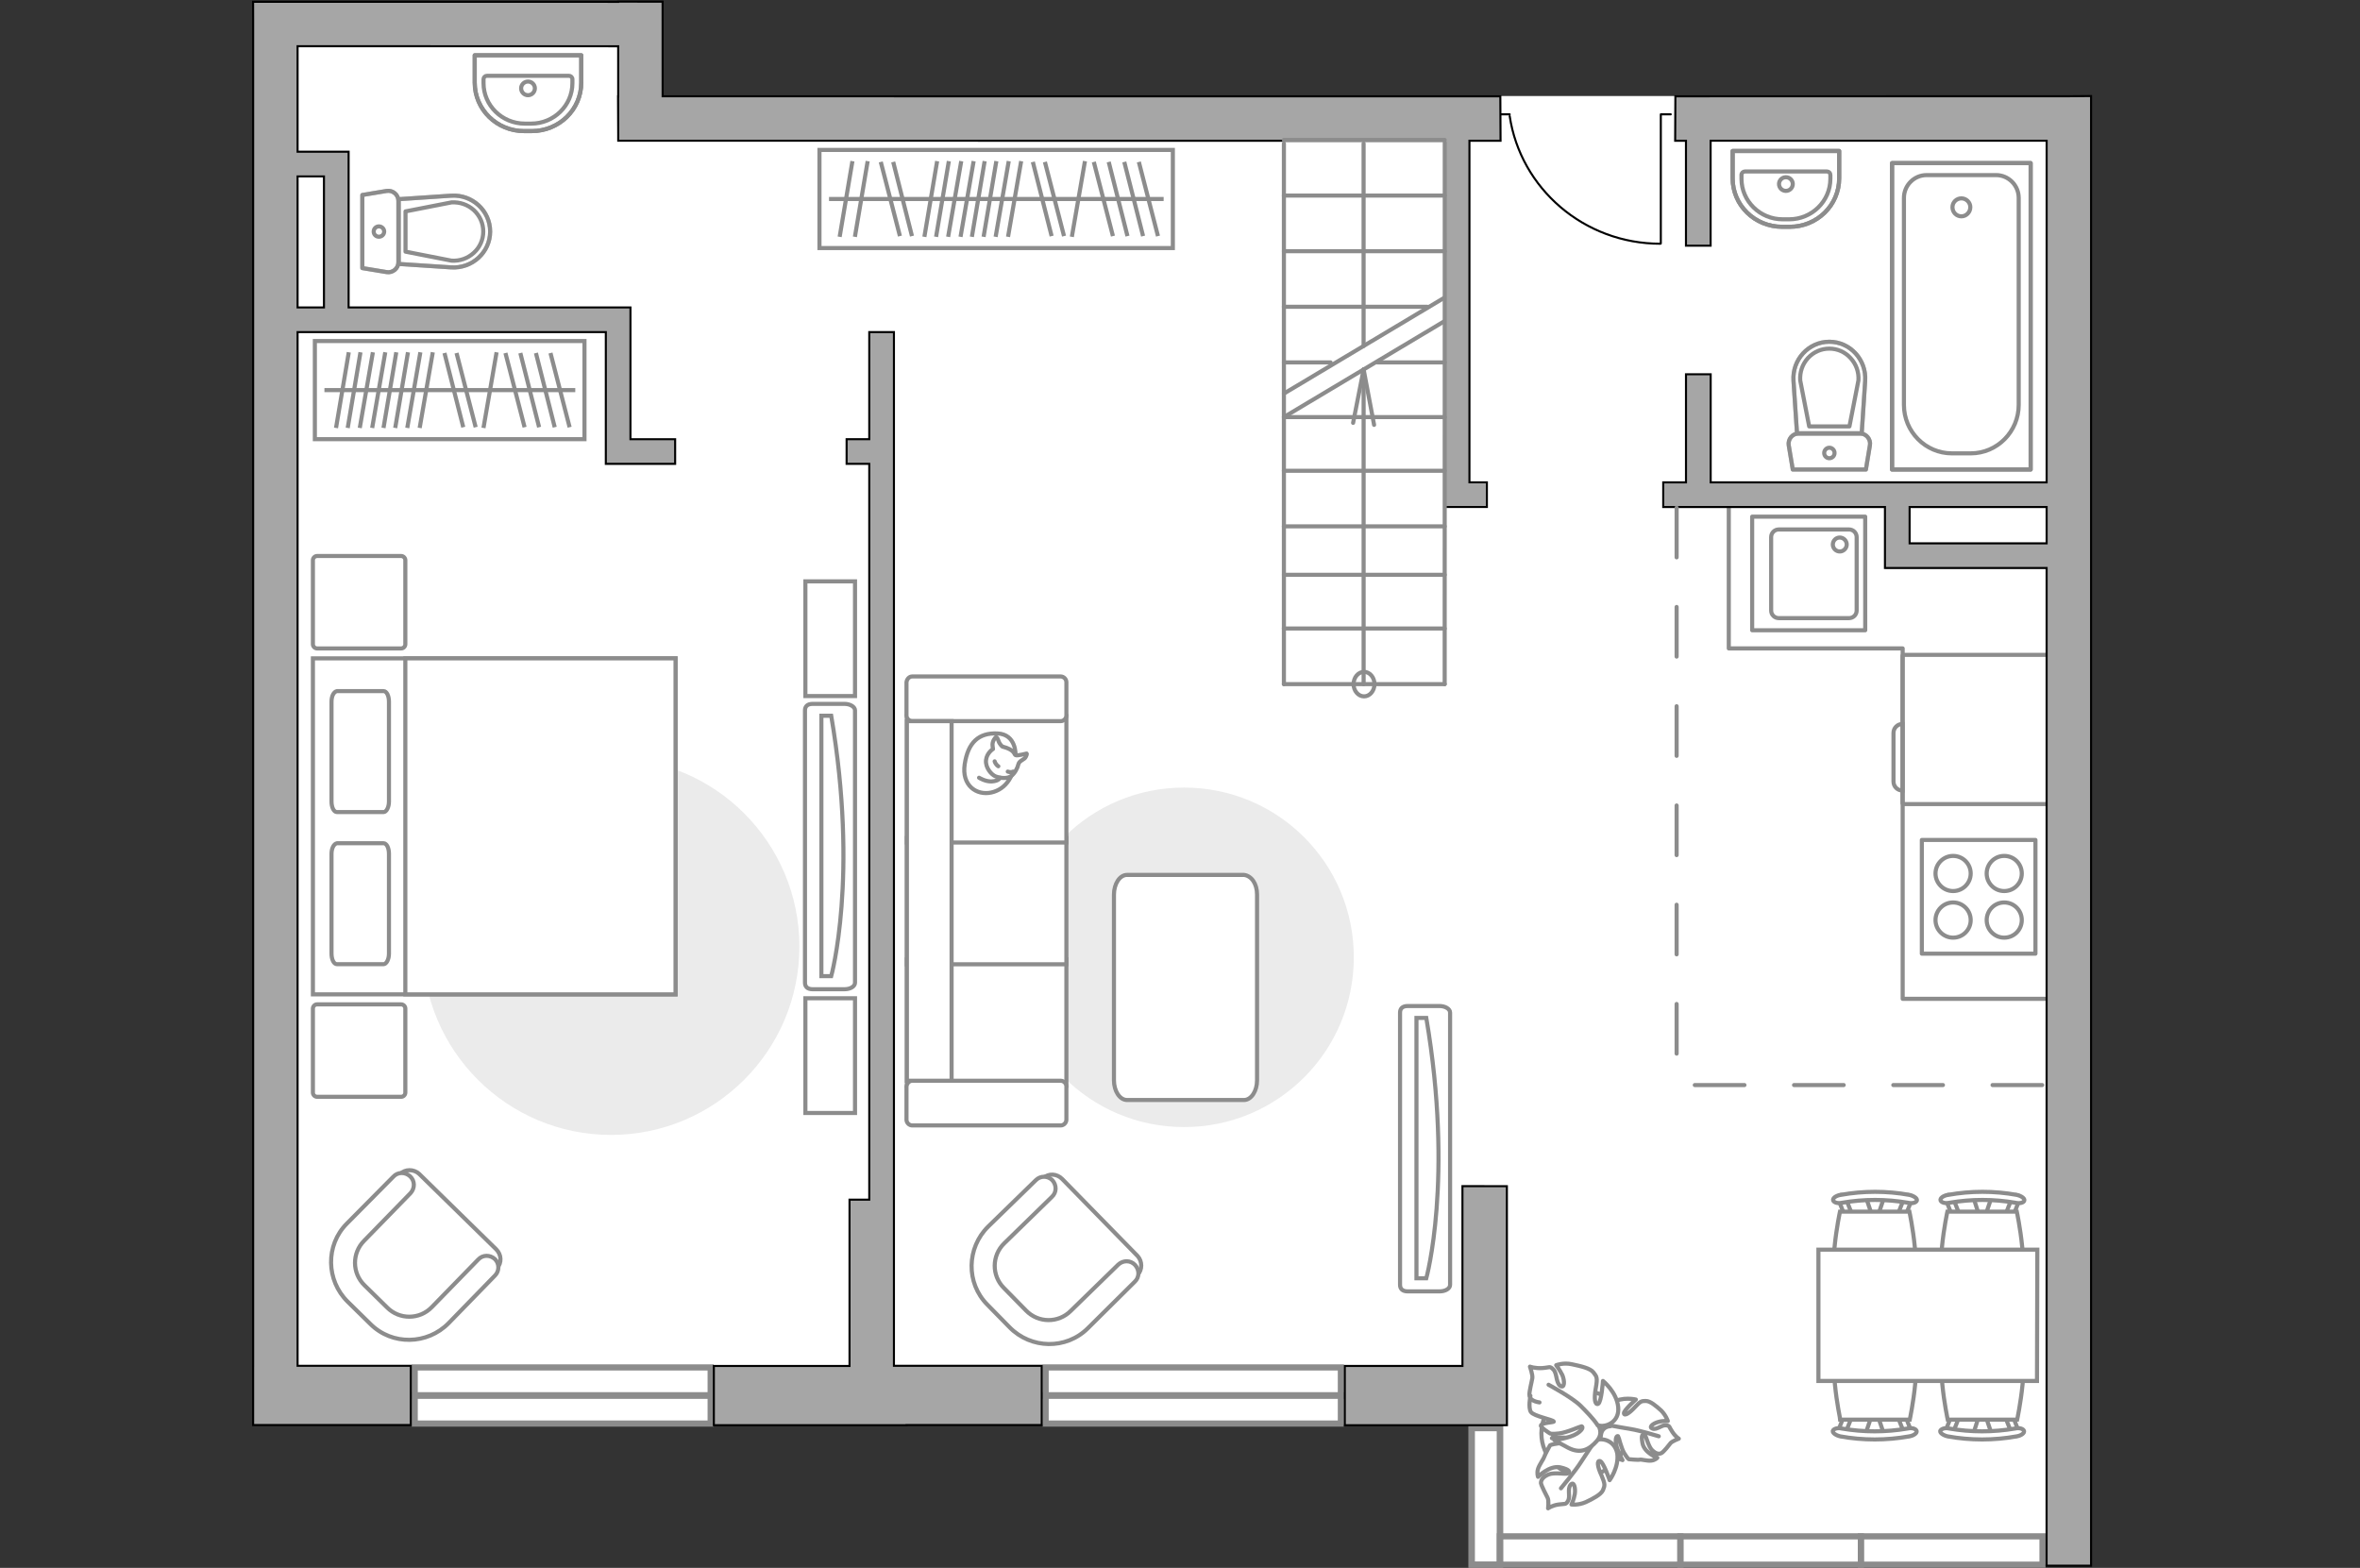 <?xml version="1.0" encoding="utf-8"?>
<!-- Generator: Adobe Illustrator 16.0.0, SVG Export Plug-In . SVG Version: 6.00 Build 0)  -->
<!DOCTYPE svg PUBLIC "-//W3C//DTD SVG 1.1//EN" "http://www.w3.org/Graphics/SVG/1.1/DTD/svg11.dtd">
<svg version="1.1" xmlns="http://www.w3.org/2000/svg" xmlns:xlink="http://www.w3.org/1999/xlink" x="0px" y="0px" width="575px"
	 height="382px" viewBox="0 0 575 382" enable-background="new 0 0 575 382" xml:space="preserve">
<rect x="0" y="0" width="575" height="382" fill="#333333" stroke="none"/>
<g id="bg">
	<polygon fill="#FFFFFF" points="509.479,23.394 161.433,23.394 161.433,0.398 61.667,0.398 61.667,23.394 61.667,347.193 
		161.433,347.193 358.53,347.193 358.53,381.215 509.475,381.215 509.475,347.193 509.479,347.193 	"/>
</g>
<g id="furniture">
	<g>
		<g id="Group_2_2_">
			<g id="Group_3_2_">
				<path id="Vector_10_2_" fill="#FFFFFF" stroke="#8C8C8C" stroke-miterlimit="10" d="M454.549,349.296l1.584-4.751h1.251
					l1.585,4.751H454.549z"/>
			</g>
			<g id="Group_4_2_">
				<path id="Vector_11_2_" fill="#FFFFFF" stroke="#8C8C8C" stroke-miterlimit="10" d="M463.468,344.713
					c0.415,0,0.831,0.249,0.831,0.498l1.5,3.834c0.169,0.417-0.165,0.751-0.664,0.835c-0.504,0.082-1.001-0.169-1.084-0.418
					l-1.502-3.834c-0.166-0.417,0.168-0.751,0.666-0.835C463.383,344.713,463.383,344.713,463.468,344.713z"/>
			</g>
			<g id="Group_5_2_">
				<path id="Vector_12_2_" fill="#FFFFFF" stroke="#8C8C8C" stroke-miterlimit="10" d="M450.133,344.713c0.083,0,0.166,0,0.251,0
					c0.499,0.08,0.832,0.414,0.665,0.832l-1.501,3.833c-0.166,0.418-0.664,0.584-1.166,0.418c-0.5-0.085-0.832-0.418-0.666-0.834
					l1.5-3.835C449.3,344.962,449.716,344.713,450.133,344.713z"/>
			</g>
			<path id="Vector_13_2_" fill="#FFFFFF" stroke="#8C8C8C" stroke-miterlimit="10" d="M448.382,326.129c3-3,13.921-3,16.921,0
				c3.496,3.499,0,19.75,0,19.75h-16.921C448.382,345.879,444.882,329.628,448.382,326.129z"/>
			<path id="Vector_14_2_" fill="#FFFFFF" stroke="#8C8C8C" stroke-miterlimit="10" d="M448.713,348.045
				c5.334,0.917,10.754,0.917,16.087,0c1.085-0.249,2,0.082,2.168,0.582c0.166,0.501-0.669,1.169-1.833,1.335
				c-5.5,1-11.254,1-16.753,0c-1.082-0.251-1.914-0.834-1.834-1.335C446.714,348.127,447.716,347.796,448.713,348.045z"/>
		</g>
		<g id="Group_6_2_">
			<g id="Group_7_2_">
				<path id="Vector_15_2_" fill="#FFFFFF" stroke="#8C8C8C" stroke-miterlimit="10" d="M480.801,349.296l1.5-4.751h1.334
					l1.582,4.751H480.801z"/>
			</g>
			<g id="Group_8_2_">
				<path id="Vector_16_2_" fill="#FFFFFF" stroke="#8C8C8C" stroke-miterlimit="10" d="M489.637,344.713
					c0.414,0,0.832,0.249,0.832,0.498l1.5,3.834c0.166,0.417-0.168,0.751-0.666,0.835c-0.5,0.082-1-0.169-1.084-0.418l-1.502-3.834
					c-0.162-0.417,0.168-0.751,0.668-0.835C489.551,344.713,489.637,344.713,489.637,344.713z"/>
			</g>
			<g id="Group_9_2_">
				<path id="Vector_17_2_" fill="#FFFFFF" stroke="#8C8C8C" stroke-miterlimit="10" d="M476.301,344.713c0.083,0,0.168,0,0.249,0
					c0.5,0.08,0.834,0.414,0.666,0.832l-1.498,3.833c-0.168,0.418-0.667,0.584-1.168,0.418c-0.5-0.085-0.831-0.418-0.665-0.834
					l1.5-3.835C475.55,344.962,475.884,344.713,476.301,344.713z"/>
			</g>
			<path id="Vector_18_2_" fill="#FFFFFF" stroke="#8C8C8C" stroke-miterlimit="10" d="M474.55,326.129c3-3,13.919-3,16.919,0
				c3.502,3.499,0,19.75,0,19.75H474.55C474.55,345.879,471.051,329.628,474.55,326.129z"/>
			<path id="Vector_19_2_" fill="#FFFFFF" stroke="#8C8C8C" stroke-miterlimit="10" d="M474.882,348.045
				c5.335,0.917,10.753,0.917,16.087,0c1.082-0.249,2,0.082,2.168,0.582c0.166,0.501-0.668,1.169-1.834,1.335
				c-5.502,1-11.254,1-16.753,0c-1.083-0.251-1.916-0.834-1.832-1.335C472.97,348.127,473.885,347.796,474.882,348.045z"/>
		</g>
		<g id="Group_14_2_">
			<g id="Group_15_2_">
				<path id="Vector_25_1_" fill="#FFFFFF" stroke="#8C8C8C" stroke-miterlimit="10" d="M485.217,291.709l-1.582,4.751h-1.334
					l-1.5-4.751H485.217z"/>
			</g>
			<g id="Group_16_2_">
				<path id="Vector_26_1_" fill="#FFFFFF" stroke="#8C8C8C" stroke-miterlimit="10" d="M476.301,296.291
					c-0.417,0-0.836-0.246-0.836-0.497l-1.498-3.834c-0.166-0.418,0.166-0.75,0.668-0.834c0.5-0.083,1,0.168,1.083,0.416
					l1.498,3.835c0.168,0.417-0.166,0.749-0.666,0.831C476.469,296.291,476.384,296.291,476.301,296.291z"/>
			</g>
			<g id="Group_17_2_">
				<path id="Vector_27_1_" fill="#FFFFFF" stroke="#8C8C8C" stroke-miterlimit="10" d="M489.717,296.291c-0.08,0-0.166,0-0.25,0
					c-0.498-0.083-0.83-0.414-0.666-0.832l1.502-3.833c0.166-0.416,0.666-0.583,1.166-0.416c0.5,0.084,0.832,0.416,0.666,0.833
					l-1.5,3.834C490.469,296.208,490.135,296.291,489.717,296.291z"/>
			</g>
			<path id="Vector_28_2_" fill="#FFFFFF" stroke="#8C8C8C" stroke-miterlimit="10" d="M491.383,314.961c-2.998,3-13.916,3-16.916,0
				c-3.502-3.5,0-19.753,0-19.753h16.916C491.383,295.208,494.885,311.461,491.383,314.961z"/>
			<path id="Vector_29_2_" fill="#FFFFFF" stroke="#8C8C8C" stroke-miterlimit="10" d="M491.051,293.042
				c-5.332-0.916-10.75-0.916-16.084,0c-1.082,0.249-1.997-0.083-2.168-0.585c-0.165-0.497,0.668-1.163,1.836-1.331
				c5.498-1,11.25-1,16.748,0c1.086,0.248,1.92,0.834,1.836,1.331C493.137,293.042,492.051,293.291,491.051,293.042z"/>
		</g>
		<g id="Group_18_2_">
			<g id="Group_19_2_">
				<path id="Vector_30_2_" fill="#FFFFFF" stroke="#8C8C8C" stroke-miterlimit="10" d="M459.049,291.709l-1.583,4.751h-1.251
					l-1.58-4.751H459.049z"/>
			</g>
			<g id="Group_20_2_">
				<path id="Vector_31_2_" fill="#FFFFFF" stroke="#8C8C8C" stroke-miterlimit="10" d="M450.133,296.291
					c-0.417,0-0.833-0.246-0.833-0.497l-1.5-3.834c-0.167-0.418,0.164-0.75,0.666-0.834c0.501-0.083,1.001,0.168,1.082,0.416
					l1.501,3.835c0.167,0.417-0.166,0.749-0.665,0.831C450.299,296.291,450.216,296.291,450.133,296.291z"/>
			</g>
			<g id="Group_21_2_">
				<path id="Vector_32_2_" fill="#FFFFFF" stroke="#8C8C8C" stroke-miterlimit="10" d="M463.468,296.291c-0.085,0-0.168,0-0.253,0
					c-0.498-0.083-0.832-0.414-0.666-0.832l1.502-3.833c0.168-0.416,0.666-0.583,1.166-0.416c0.5,0.084,0.834,0.416,0.668,0.833
					l-1.5,3.834C464.299,296.208,463.966,296.291,463.468,296.291z"/>
			</g>
			<path id="Vector_33_2_" fill="#FFFFFF" stroke="#8C8C8C" stroke-miterlimit="10" d="M465.217,314.961c-3,3-13.918,3-16.919,0
				c-3.498-3.5,0-19.753,0-19.753h16.919C465.217,295.208,468.717,311.461,465.217,314.961z"/>
			<path id="Vector_34_2_" fill="#FFFFFF" stroke="#8C8C8C" stroke-miterlimit="10" d="M464.883,293.042
				c-5.334-0.916-10.75-0.916-16.084,0c-1.083,0.249-2.001-0.083-2.166-0.585c-0.165-0.497,0.667-1.163,1.833-1.331
				c5.501-1,11.251-1,16.751,0c1.082,0.248,1.917,0.834,1.834,1.331C466.883,293.042,465.885,293.291,464.883,293.042z"/>
		</g>
		<path id="Vector_35_2_" fill="#FFFFFF" stroke="#8C8C8C" stroke-miterlimit="10" d="M496.301,336.461h-53.253v-32h43.087h10.25
			L496.301,336.461L496.301,336.461z"/>
	</g>
	<path id="Vector_8_1_" fill="#FFFFFF" stroke="#8C8C8C" stroke-miterlimit="10" d="M463.533,195.657v-35.859
		c0-0.123,0.119-0.244,0.245-0.244h35.494v36.349h-35.494C463.652,195.902,463.533,195.78,463.533,195.657z"/>
	<path id="Vector_9_1_" fill="#FFFFFF" stroke="#8C8C8C" stroke-miterlimit="10" d="M463.533,176.387v16.222
		c-1.219,0-2.195-0.975-2.195-2.195V178.58C461.338,177.361,462.314,176.387,463.533,176.387z"/>
	<path id="Vector_148_2_" fill="none" stroke="#8C8C8C" stroke-linecap="round" stroke-linejoin="round" stroke-miterlimit="10" d="
		M498.214,243.355h-34.64V157.98l-42.365,0v-34.586"/>
	<path id="Vector_90_1_" fill="#FFFFFF" stroke="#8C8C8C" stroke-miterlimit="10" d="M208.32,239.421
		c0,0.899-1.102,1.598-2.602,1.598h-7.691c-1.398,0-1.898-0.698-1.898-1.598V173.09c0-0.9,0.5-1.6,1.898-1.6h7.691
		c1.4,0,2.602,0.699,2.602,1.6V239.421z"/>
	<path id="Vector_91_1_" fill="#FFFFFF" stroke="#8C8C8C" stroke-miterlimit="10" d="M200.126,174.388v63.437h2.396
		c0,0,6.695-24.076,0-63.437H200.126z"/>
	<path id="Vector_93_3_" fill="#FFFFFF" stroke="#8C8C8C" stroke-miterlimit="10" d="M196.228,243.217v27.951h12.092v-27.951
		H196.228z"/>
	<g>
		<path id="Vector_51_1_" fill="#EBEBEB" d="M329.848,233.243c0,22.877-18.48,41.357-41.359,41.357
			c-22.873,0-41.357-18.48-41.357-41.357c0-22.879,18.484-41.359,41.357-41.359C311.367,191.884,329.848,210.364,329.848,233.243z"
			/>
		<path id="Vector_54_1_" fill="#FFFFFF" stroke="#8C8C8C" stroke-miterlimit="10" d="M220.961,264.511v-30.77h38.857v30.77H220.961
			z"/>
		<path id="Vector_55_1_" fill="#FFFFFF" stroke="#8C8C8C" stroke-miterlimit="10" d="M220.961,234.94v-30.769h38.857v30.769
			H220.961z"/>
		<path id="Vector_56_1_" fill="#FFFFFF" stroke="#8C8C8C" stroke-miterlimit="10" d="M220.961,205.271v-30.769h38.857v30.769
			H220.961z"/>
		<path id="Vector_58_1_" fill="#FFFFFF" stroke="#8C8C8C" stroke-miterlimit="10" d="M222.26,263.313h36.164
			c0.695,0,1.395,0.599,1.395,1.396v8.094c0,0.699-0.598,1.4-1.395,1.4H222.26c-0.702,0-1.399-0.601-1.399-1.4v-8.094
			C220.961,263.911,221.558,263.313,222.26,263.313z"/>
		<path id="Vector_59_1_" fill="#FFFFFF" stroke="#8C8C8C" stroke-miterlimit="10" d="M222.26,164.813h36.164
			c0.695,0,1.395,0.599,1.395,1.397v8.092c0,0.7-0.598,1.4-1.395,1.4H222.26c-0.702,0-1.399-0.602-1.399-1.4v-8.092
			C220.961,165.411,221.558,164.813,222.26,164.813z"/>
		
			<path id="Vector_84_1_" fill="#FFFFFF" stroke="#8C8C8C" stroke-linecap="round" stroke-linejoin="round" stroke-miterlimit="10" d="
			M306.273,217.958v45.254c0,2.598-1.4,4.795-3.199,4.795h-28.472c-1.795,0-3.193-2.197-3.193-4.795v-45.254
			c0-2.598,1.398-4.795,3.193-4.795h28.472C304.873,213.363,306.273,215.261,306.273,217.958z"/>
		<g>
			<path fill="#FFFFFF" stroke="#8C8C8C" stroke-linecap="round" stroke-linejoin="round" stroke-miterlimit="10" d="
				M247.433,183.894c0,0,0.199-4.993-4.397-5.195c-4.596-0.2-7.191,2.198-7.99,7.492c-0.8,5.195,2.895,7.693,6.493,6.895
				C245.133,192.285,247.433,188.89,247.433,183.894z"/>
			<path fill="#FFFFFF" stroke="#8C8C8C" stroke-linecap="round" stroke-linejoin="round" stroke-miterlimit="10" d="
				M244.235,181.896c0,0-0.699-0.498-0.998-1.498c-0.301-0.898-0.598-0.8-0.598-0.8s-1,0.9-0.799,2.198
				c0.1,0.699,0.1,0.699,0.1,0.699s-1.5,0.898-1.701,2.697c-0.2,1.798,1.3,3.597,2.4,3.996c1.098,0.4,2.796,0.598,3.697-0.102
				c0.894-0.598,1.598-1.997,1.793-2.896c0.203-0.898,1.5-1.098,1.802-1.796c0.399-0.801,0.198-0.801,0.198-0.801
				s-2.295,0.601-2.696,0.399C247.032,183.793,247.334,182.695,244.235,181.896z"/>
			<path fill="#FFFFFF" stroke="#8C8C8C" stroke-linecap="round" stroke-linejoin="round" stroke-miterlimit="10" d="
				M243.237,186.69c0,0-0.598-0.299-0.897-1.199"/>
			<path fill="#FFFFFF" stroke="#8C8C8C" stroke-linecap="round" stroke-linejoin="round" stroke-miterlimit="10" d="
				M245.536,187.991c0,0,0.697,0.298,1.301,0"/>
			<path fill="none" stroke="#8C8C8C" stroke-linecap="round" stroke-linejoin="round" stroke-miterlimit="10" d="M243.637,189.488
				c0,0-0.199,0.798-1.998,0.899c-1.5,0.1-3.099-0.899-3.099-0.899"/>
		</g>
		<rect x="220.961" y="175.702" fill="#FFFFFF" stroke="#8C8C8C" stroke-miterlimit="10" width="10.889" height="87.61"/>
	</g>
	<g>
		<rect x="199.659" y="36.527" fill="#FFFFFF" stroke="#8C8C8C" stroke-miterlimit="10" width="86.098" height="23.91"/>
		<line fill="#FFFFFF" stroke="#8C8C8C" stroke-miterlimit="10" x1="264.343" y1="39.262" x2="261.147" y2="57.702"/>
		<line fill="#FFFFFF" stroke="#8C8C8C" stroke-miterlimit="10" x1="211.402" y1="39.262" x2="208.292" y2="57.702"/>
		<line fill="#FFFFFF" stroke="#8C8C8C" stroke-miterlimit="10" x1="207.688" y1="39.262" x2="204.577" y2="57.702"/>
		<line fill="#FFFFFF" stroke="#8C8C8C" stroke-miterlimit="10" x1="248.8" y1="39.262" x2="245.601" y2="57.702"/>
		<line fill="#FFFFFF" stroke="#8C8C8C" stroke-miterlimit="10" x1="245.771" y1="39.262" x2="242.579" y2="57.702"/>
		<line fill="#FFFFFF" stroke="#8C8C8C" stroke-miterlimit="10" x1="242.752" y1="39.262" x2="239.644" y2="57.702"/>
		<line fill="#FFFFFF" stroke="#8C8C8C" stroke-miterlimit="10" x1="239.903" y1="39.262" x2="236.79" y2="57.702"/>
		<line fill="#FFFFFF" stroke="#8C8C8C" stroke-miterlimit="10" x1="237.222" y1="39.262" x2="234.028" y2="57.702"/>
		<line fill="#FFFFFF" stroke="#8C8C8C" stroke-miterlimit="10" x1="234.202" y1="39.262" x2="231.007" y2="57.702"/>
		<line fill="#FFFFFF" stroke="#8C8C8C" stroke-miterlimit="10" x1="231.179" y1="39.262" x2="228.068" y2="57.702"/>
		<line fill="#FFFFFF" stroke="#8C8C8C" stroke-miterlimit="10" x1="228.328" y1="39.262" x2="225.22" y2="57.702"/>
		<line fill="#FFFFFF" stroke="#8C8C8C" stroke-miterlimit="10" x1="273.925" y1="39.448" x2="278.505" y2="57.523"/>
		<line fill="#FFFFFF" stroke="#8C8C8C" stroke-miterlimit="10" x1="277.472" y1="39.448" x2="282.134" y2="57.523"/>
		<line fill="#FFFFFF" stroke="#8C8C8C" stroke-miterlimit="10" x1="266.499" y1="39.448" x2="271.162" y2="57.523"/>
		<line fill="#FFFFFF" stroke="#8C8C8C" stroke-miterlimit="10" x1="254.584" y1="39.448" x2="259.245" y2="57.523"/>
		<line fill="#FFFFFF" stroke="#8C8C8C" stroke-miterlimit="10" x1="251.646" y1="39.448" x2="256.224" y2="57.523"/>
		<line fill="#FFFFFF" stroke="#8C8C8C" stroke-miterlimit="10" x1="217.622" y1="39.448" x2="222.198" y2="57.523"/>
		<line fill="#FFFFFF" stroke="#8C8C8C" stroke-miterlimit="10" x1="214.595" y1="39.448" x2="219.261" y2="57.523"/>
		<line fill="#FFFFFF" stroke="#8C8C8C" stroke-miterlimit="10" x1="270.13" y1="39.448" x2="274.703" y2="57.523"/>
		<line fill="#FFFFFF" stroke="#8C8C8C" stroke-miterlimit="10" x1="283.513" y1="48.482" x2="201.987" y2="48.482"/>
	</g>
	<g>
		<path id="Vector_96_1_" fill="#EBEBEB" d="M148.871,184.726c25.334,0,45.898,20.562,45.898,45.892
			c0,25.334-20.564,45.895-45.898,45.895c-25.33,0-45.896-20.561-45.896-45.895C102.975,205.287,123.541,184.726,148.871,184.726z"
			/>
		<path id="Vector_97_2_" fill="#FFFFFF" stroke="#8C8C8C" stroke-miterlimit="10" d="M97.74,157.983H77.253
			c-0.545,0-1.015-0.471-1.015-1.016v-20.48c0-0.552,0.47-1.02,1.015-1.02H97.74c0.545,0,1.017,0.468,1.017,1.02v20.48
			C98.757,157.512,98.285,157.983,97.74,157.983z"/>
		<path id="Vector_97_1_" fill="#FFFFFF" stroke="#8C8C8C" stroke-miterlimit="10" d="M97.74,267.225H77.253
			c-0.545,0-1.015-0.467-1.015-1.018v-20.484c0-0.545,0.47-1.018,1.015-1.018H97.74c0.545,0,1.017,0.473,1.017,1.018v20.484
			C98.757,266.758,98.285,267.225,97.74,267.225z"/>
		<path id="Vector_98_1_" fill="#FFFFFF" stroke="#8C8C8C" stroke-miterlimit="10" d="M76.239,242.268v-81.863h88.352v81.863H76.239
			z"/>
		<path id="Vector_99_1_" fill="#FFFFFF" stroke="#8C8C8C" stroke-miterlimit="10" d="M164.59,160.405h-56.919h-8.914v9.7v72.163
			h65.833V160.405L164.59,160.405z"/>
		<path id="Vector_100_1_" fill="#FFFFFF" stroke="#8C8C8C" stroke-miterlimit="10" d="M82.105,205.447H93.44
			c0.782,0,1.328,1.168,1.328,2.576v24.314c0,1.41-0.625,2.58-1.328,2.58H82.105c-0.782,0-1.332-1.17-1.332-2.58v-24.314
			C80.773,206.691,81.324,205.598,82.105,205.447z"/>
		<path id="Vector_101_1_" fill="#FFFFFF" stroke="#8C8C8C" stroke-miterlimit="10" d="M82.105,168.384H93.44
			c0.782,0,1.328,1.172,1.328,2.578v24.315c0,1.408-0.625,2.58-1.328,2.58H82.105c-0.782,0-1.332-1.172-1.332-2.58v-24.315
			C80.773,169.556,81.324,168.54,82.105,168.384z"/>
		
			<path id="bedroom_x5F_2_1_" fill="none" stroke="#8C8C8C" stroke-linecap="round" stroke-linejoin="round" stroke-miterlimit="10" d="
			M134.797,200.279"/>
	</g>
	<g>
		<path id="Vector_60_3_" fill="#FFFFFF" stroke="#8C8C8C" stroke-miterlimit="10" d="M396.245,349.238
			c0,5.698-4.533,10.347-10.347,10.347c-5.694,0-10.346-4.534-10.346-10.347c0-5.696,4.536-10.344,10.346-10.344
			C391.595,338.895,396.245,343.542,396.245,349.238z"/>
		<path fill="#FFFFFF" stroke="#8C8C8C" stroke-linecap="round" stroke-linejoin="round" stroke-miterlimit="10" d="
			M392.294,347.497c0,0-1.861,0-2.21,1.975c-0.351,1.975-0.23,3.955,2.441,5.116c2.675,1.164,2.79,1.164,2.79,1.164
			s-1.512-2.677-1.627-4.306c-0.117-1.625,0.463-1.625,0.579-1.508c0.118,0.114,0.699,2.905,1.511,4.184
			c0.817,1.278,1.047,1.396,1.047,1.396s2.326,0.234,2.676,0.116c0.346-0.116,1.858,0.35,2.787,0.231
			c1.049-0.113,1.512-0.695,1.512-0.695s-3.138-1.163-3.604-3.491c-0.465-2.323,0.116-2.323,0.582-1.975
			c0.347,0.349,0.813,2.677,1.741,3.607c0.931,0.928,1.746,1.043,2.328,0.695c0.58-0.352,1.857-1.978,2.207-2.445
			c0.466-0.46,1.976-1.043,1.976-1.043s-0.813-0.466-1.626-1.743c-0.813-1.16-0.466-1.395-1.512-1.51
			c-1.045-0.118-2.207,1.16-3.255,0.813c-1.046-0.348,0.117-1.28,1.395-1.63c1.164-0.348,2.323-0.231,2.323-0.231
			s-0.463-1.397-1.624-2.556c-1.281-1.165-2.675-2.324-3.719-2.324c-1.049,0-1.281,0-2.675,1.51c-1.395,1.51-2.56,2.208-2.675,1.51
			c-0.117-0.695,2.905-3.373,2.905-3.373s-3.253-0.81-5.812,0.817C390.199,343.893,391.012,346.683,392.294,347.497z"/>
		<path fill="none" stroke="#8C8C8C" stroke-linecap="round" stroke-linejoin="round" stroke-miterlimit="10" d="M404.149,349.938
			c0,0-4.532-1.396-6.744-1.746c-1.395-0.23-4.065-0.695-5.228-0.927c-1.628-0.233-3.256,0-4.768,0.577"/>
		<path fill="#FFFFFF" stroke="#8C8C8C" stroke-linecap="round" stroke-linejoin="round" stroke-miterlimit="10" d="
			M388.458,351.102c0,0,0.812-1.977-1.166-3.371c-1.975-1.396-4.184-2.094-6.624,0.231c-2.442,2.204-2.557,2.44-2.557,2.44
			s3.487-0.464,5.347,0.231c1.741,0.583,1.511,1.28,1.396,1.396c-0.116,0-3.487-0.583-5.232-0.351
			c-1.742,0.235-1.975,0.469-1.975,0.469s-1.28,2.325-1.396,2.789s-1.162,1.858-1.512,2.907c-0.348,1.161,0,1.975,0,1.975
			s2.676-2.79,5.35-2.327c2.671,0.586,2.438,1.281,1.858,1.514c-0.466,0.234-3.258-0.348-4.651,0.234
			c-1.394,0.579-1.858,1.392-1.858,2.091c0.115,0.696,1.278,2.905,1.628,3.603s0.113,2.559,0.113,2.559s0.933-0.696,2.561-0.933
			c1.627-0.231,1.742,0.117,2.322-0.929c0.583-1.045-0.231-2.79,0.583-3.837c0.813-1.042,1.276,0.698,1.047,2.212
			c-0.233,1.395-0.815,2.554-0.815,2.554s1.628,0.236,3.485-0.578c1.747-0.814,3.723-1.861,4.188-2.907
			c0.462-1.162,0.582-1.396-0.351-3.605c-1.046-2.205-1.161-3.716-0.346-3.484c0.811,0.231,2.324,4.647,2.324,4.647
			s2.322-3.14,1.858-6.509C393.34,350.634,389.854,350.166,388.458,351.102z"/>
		<path fill="none" stroke="#8C8C8C" stroke-linecap="round" stroke-linejoin="round" stroke-miterlimit="10" d="M380.319,362.609
			c0,0,3.488-4.188,4.88-6.395c0.933-1.396,2.676-4.067,3.372-5.113c1.049-1.63,1.513-3.486,1.628-5.35"/>
		<g>
			<path fill="#FFFFFF" stroke="#8C8C8C" stroke-linecap="round" stroke-linejoin="round" stroke-miterlimit="10" d="
				M375.089,341.686c-1.628-0.232-2.442-0.933-2.442-1.745c-0.116-0.812,0.581-3.368,0.7-4.186c0.114-0.812-0.582-2.788-0.582-2.788
				s1.161,0.466,3.02,0.35c1.862-0.117,1.744-0.583,2.677,0.348c0.928,0.928,0.579,3.021,1.628,3.951
				c1.161,0.817,1.161-1.161,0.579-2.556c-0.698-1.396-1.512-2.443-1.512-2.443s1.745-0.694,3.836-0.229
				c2.095,0.462,4.418,0.93,5.231,1.974c0.814,1.048,1.046,1.282,0.58,3.836c-0.463,2.557-0.232,4.186,0.583,3.836
				c0.813-0.465,1.163-5.578,1.163-5.578s3.369,2.675,3.718,6.393c0.35,3.72-3.136,4.996-4.881,4.419c0,0,1.396,1.859-0.349,3.836
				c-1.746,1.974-3.839,3.253-6.977,1.625c-3.253-1.745-3.372-1.858-3.372-1.858s3.838-0.466,5.58-1.63
				c1.746-1.16,1.282-1.741,1.048-1.741c-0.23,0-3.487,1.511-5.461,1.741c-1.861,0.233-2.21,0-2.21,0s-2.445-1.508-2.209-1.973
				c0.347-0.699,3.252-0.699,3.138-0.931c-0.23-0.467-4.881-1.28-5.578-2.325c-0.699-1.045-0.12-3.954-0.12-3.954"/>
			<path fill="none" stroke="#8C8C8C" stroke-linecap="round" stroke-linejoin="round" stroke-miterlimit="10" d="M377.296,337.382
				c0,0,5.813,3.142,7.791,5.114c1.274,1.28,3.137,3.141,4.183,4.77"/>
		</g>
	</g>
	<g>
		<path id="Vector_52_5_" fill="#FFFFFF" stroke="#8C8C8C" stroke-miterlimit="10" d="M254.18,287.026l-12.986,12.689
			c-4.697,4.697-4.797,12.386-0.201,17.083l6.094,6.292c4.693,4.698,12.387,4.795,17.078,0.2l12.992-12.688
			c1.195-1.195,1.195-3.295,0-4.594l-18.383-18.779C257.477,285.928,255.477,285.832,254.18,287.026z"/>
		<path id="Vector_53_5_" fill="#FFFFFF" stroke="#8C8C8C" stroke-miterlimit="10" d="M252.38,287.531l-11.589,11.284
			c-5.293,5.195-5.49,13.791-0.196,19.083l5.393,5.493c5.196,5.295,13.786,5.496,19.081,0.201l11.389-11.287
			c1.195-1.102,1.195-2.898,0.1-4.1c-1.102-1.195-2.896-1.195-4.096-0.102l-11.588,11.294c-2.998,2.995-7.893,2.995-10.891-0.104
			l-5.395-5.493c-2.992-2.994-2.992-7.889,0.102-10.887l11.585-11.293c1.202-1.098,1.202-2.895,0.101-4.091
			C255.276,286.431,253.481,286.431,252.38,287.531z"/>
	</g>
	<path id="Vector_93_1_" fill="#FFFFFF" stroke="#8C8C8C" stroke-miterlimit="10" d="M196.228,141.642v27.948h12.092v-27.948
		H196.228z"/>
	<g>
		<path id="Vector_52_3_" fill="#FFFFFF" stroke="#8C8C8C" stroke-miterlimit="10" d="M121.101,308.981l-12.689,12.982
			c-4.696,4.697-12.386,4.8-17.083,0.205l-6.293-6.097c-4.698-4.694-4.793-12.386-0.199-17.079l12.688-12.987
			c1.195-1.198,3.296-1.198,4.596,0l18.775,18.381C122.2,305.685,122.296,307.683,121.101,308.981z"/>
		<path id="Vector_53_3_" fill="#FFFFFF" stroke="#8C8C8C" stroke-miterlimit="10" d="M120.596,310.78l-11.284,11.588
			c-5.195,5.292-13.79,5.492-19.083,0.198l-5.493-5.394c-5.295-5.196-5.496-13.785-0.202-19.083l11.288-11.388
			c1.102-1.198,2.898-1.198,4.099-0.1c1.195,1.104,1.195,2.896,0.102,4.096L88.73,302.285c-2.996,3-2.996,7.893,0.103,10.89
			l5.494,5.396c2.994,2.995,7.889,2.995,10.886-0.102l11.293-11.586c1.098-1.198,2.896-1.198,4.091-0.1
			C121.699,307.883,121.699,309.678,120.596,310.78z"/>
	</g>
	<path id="Vector_90_3_" fill="#FFFFFF" stroke="#8C8C8C" stroke-miterlimit="10" d="M353.305,313.038
		c0,0.899-1.102,1.598-2.602,1.598h-7.691c-1.398,0-1.898-0.698-1.898-1.598v-66.331c0-0.9,0.5-1.6,1.898-1.6h7.691
		c1.4,0,2.602,0.699,2.602,1.6V313.038z"/>
	<path id="Vector_91_3_" fill="#FFFFFF" stroke="#8C8C8C" stroke-miterlimit="10" d="M345.111,248.005v63.437h2.396
		c0,0,6.695-24.076,0-63.437H345.111z"/>
	<g>
		<rect x="76.716" y="83.091" fill="#FFFFFF" stroke="#8C8C8C" stroke-miterlimit="10" width="65.69" height="23.91"/>
		<line fill="#FFFFFF" stroke="#8C8C8C" stroke-miterlimit="10" x1="120.991" y1="85.827" x2="117.796" y2="104.266"/>
		<line fill="#FFFFFF" stroke="#8C8C8C" stroke-miterlimit="10" x1="105.448" y1="85.827" x2="102.249" y2="104.266"/>
		<line fill="#FFFFFF" stroke="#8C8C8C" stroke-miterlimit="10" x1="102.419" y1="85.827" x2="99.228" y2="104.266"/>
		<line fill="#FFFFFF" stroke="#8C8C8C" stroke-miterlimit="10" x1="99.4" y1="85.827" x2="96.292" y2="104.266"/>
		<line fill="#FFFFFF" stroke="#8C8C8C" stroke-miterlimit="10" x1="96.552" y1="85.827" x2="93.438" y2="104.266"/>
		<line fill="#FFFFFF" stroke="#8C8C8C" stroke-miterlimit="10" x1="93.87" y1="85.827" x2="90.677" y2="104.266"/>
		<line fill="#FFFFFF" stroke="#8C8C8C" stroke-miterlimit="10" x1="90.851" y1="85.827" x2="87.655" y2="104.266"/>
		<line fill="#FFFFFF" stroke="#8C8C8C" stroke-miterlimit="10" x1="87.827" y1="85.827" x2="84.717" y2="104.266"/>
		<line fill="#FFFFFF" stroke="#8C8C8C" stroke-miterlimit="10" x1="84.977" y1="85.827" x2="81.868" y2="104.266"/>
		<line fill="#FFFFFF" stroke="#8C8C8C" stroke-miterlimit="10" x1="130.574" y1="86.012" x2="135.154" y2="104.087"/>
		<line fill="#FFFFFF" stroke="#8C8C8C" stroke-miterlimit="10" x1="134.121" y1="86.012" x2="138.783" y2="104.087"/>
		<line fill="#FFFFFF" stroke="#8C8C8C" stroke-miterlimit="10" x1="123.147" y1="86.012" x2="127.811" y2="104.087"/>
		<line fill="#FFFFFF" stroke="#8C8C8C" stroke-miterlimit="10" x1="111.232" y1="86.012" x2="115.894" y2="104.087"/>
		<line fill="#FFFFFF" stroke="#8C8C8C" stroke-miterlimit="10" x1="108.294" y1="86.012" x2="112.872" y2="104.087"/>
		<line fill="#FFFFFF" stroke="#8C8C8C" stroke-miterlimit="10" x1="126.778" y1="86.012" x2="131.352" y2="104.087"/>
		<line fill="#FFFFFF" stroke="#8C8C8C" stroke-miterlimit="10" x1="140.162" y1="95.046" x2="79.044" y2="95.046"/>
	</g>
</g>
<g id="windows">
	<g>
		<path id="Vector_117_122_" fill="none" stroke="#8C8C8C" stroke-width="1.5" stroke-linecap="round" stroke-miterlimit="10" d="
			M497.645,381.214v-6.898h-44.256v6.907h44.256V381.214z"/>
	</g>
	<g>
		<path id="Vector_117_121_" fill="none" stroke="#8C8C8C" stroke-width="1.5" stroke-linecap="round" stroke-miterlimit="10" d="
			M453.389,381.214v-6.898h-43.976v6.907h43.976V381.214z"/>
	</g>
	<g>
		<path id="Vector_117_120_" fill="none" stroke="#8C8C8C" stroke-width="1.5" stroke-linecap="round" stroke-miterlimit="10" d="
			M409.413,381.214v-6.898h-43.98v6.907h43.98V381.214z"/>
	</g>
	<g>
		<path id="Vector_117_119_" fill="none" stroke="#8C8C8C" stroke-width="1.5" stroke-linecap="round" stroke-miterlimit="10" d="
			M365.429,347.939h-6.901v33.283h6.905v-33.283H365.429z"/>
	</g>
	<g>
		<path id="Vector_117_104_" fill="none" stroke="#8C8C8C" stroke-width="1.5" stroke-linecap="round" stroke-miterlimit="10" d="
			M101.043,339.937v6.898h72.103v-6.904h-72.103V339.937z"/>
		<path id="Vector_123_37_" fill="none" stroke="#8C8C8C" stroke-width="1.5" stroke-linecap="round" stroke-miterlimit="10" d="
			M101.043,333.164v6.898h72.103v-6.898H101.043z"/>
	</g>
	<g>
		<path id="Vector_117_103_" fill="none" stroke="#8C8C8C" stroke-width="1.5" stroke-linecap="round" stroke-miterlimit="10" d="
			M254.763,339.937v6.898h71.932v-6.904h-71.932V339.937z"/>
		<path id="Vector_123_25_" fill="none" stroke="#8C8C8C" stroke-width="1.5" stroke-linecap="round" stroke-miterlimit="10" d="
			M254.763,333.164v6.898h71.932v-6.898H254.763z"/>
	</g>
	<g>
		<path id="Vector_117_102_" fill="none" stroke="#8C8C8C" stroke-width="1.5" stroke-linecap="round" stroke-miterlimit="10" d="
			M365.495,347.939h-6.901v33.283h6.905v-33.283H365.495z"/>
	</g>
</g>
<g id="plan">
	<g>
		<g>
			<polygon fill="none" stroke="#8C8C8C" stroke-linecap="round" stroke-linejoin="round" stroke-miterlimit="10" points="
				454.446,125.88 454.452,153.556 426.904,153.556 426.904,125.88 			"/>
		</g>
		<path fill="none" stroke="#8C8C8C" stroke-linecap="round" stroke-linejoin="round" stroke-miterlimit="10" d="M452.367,148.749
			V130.88c0-1.047-0.826-1.881-1.867-1.881h-17.101c-1.038,0-1.872,0.833-1.872,1.874l0.006,17.875
			c-0.006,1.034,0.828,1.854,1.866,1.854H450.5C451.541,150.595,452.367,149.783,452.367,148.749z"/>
		<path fill="none" stroke="#8C8C8C" stroke-linecap="round" stroke-linejoin="round" stroke-miterlimit="10" d="M446.557,132.681
			c0.006-0.954,0.747-1.715,1.687-1.715c0.906,0,1.702,0.761,1.702,1.707c0,0.915-0.796,1.704-1.702,1.689
			C447.312,134.362,446.563,133.582,446.557,132.681z"/>
	</g>
	<g>
		
			<rect x="468.246" y="204.651" fill="none" stroke="#8C8C8C" stroke-linecap="round" stroke-linejoin="round" stroke-miterlimit="10" width="27.679" height="27.702"/>
		<g>
			<g>
				<path fill="none" stroke="#8C8C8C" stroke-linecap="round" stroke-linejoin="round" stroke-miterlimit="10" d="M488.313,219.878
					c-2.352,0-4.271,1.922-4.271,4.289c0,2.371,1.92,4.285,4.271,4.285c2.386,0,4.283-1.914,4.283-4.285
					C492.596,221.8,490.698,219.878,488.313,219.878z"/>
				<path fill="none" stroke="#8C8C8C" stroke-linecap="round" stroke-linejoin="round" stroke-miterlimit="10" d="M488.313,208.536
					c-2.352,0-4.271,1.907-4.271,4.285c0,2.365,1.92,4.277,4.271,4.277c2.386,0,4.283-1.912,4.283-4.277
					C492.596,210.443,490.698,208.536,488.313,208.536z"/>
			</g>
			<g>
				<path fill="none" stroke="#8C8C8C" stroke-linecap="round" stroke-linejoin="round" stroke-miterlimit="10" d="M475.863,219.878
					c-2.343,0-4.289,1.922-4.289,4.289c0,2.371,1.946,4.285,4.289,4.285c2.371,0,4.285-1.914,4.285-4.285
					C480.148,221.8,478.234,219.878,475.863,219.878z"/>
				<path fill="none" stroke="#8C8C8C" stroke-linecap="round" stroke-linejoin="round" stroke-miterlimit="10" d="M475.863,208.536
					c-2.343,0-4.289,1.907-4.289,4.285c0,2.365,1.946,4.277,4.289,4.277c2.371,0,4.285-1.912,4.285-4.277
					C480.148,210.443,478.234,208.536,475.863,208.536z"/>
			</g>
		</g>
	</g>
	<g>
		<polyline fill="none" stroke="#8C8C8C" stroke-linecap="round" stroke-linejoin="round" stroke-miterlimit="10" points="
			460.989,114.4 460.989,39.737 494.754,39.737 494.754,114.4 460.989,114.4 		"/>
		<polyline fill="none" stroke="#8C8C8C" stroke-linecap="round" stroke-linejoin="round" stroke-miterlimit="10" points="
			460.989,114.4 460.989,39.737 494.754,39.737 494.754,114.4 460.989,114.4 		"/>
		<path fill="none" stroke="#8C8C8C" stroke-linecap="round" stroke-linejoin="round" stroke-miterlimit="10" d="M480.153,110.456
			h-4.586c-6.443,0-11.686-5.304-11.686-11.804V48.218c0-3.06,2.481-5.557,5.521-5.557h16.933c3.033,0,5.509,2.497,5.509,5.557
			v50.434C491.845,105.152,486.615,110.456,480.153,110.456z"/>
		<path fill="none" stroke="#8C8C8C" stroke-linecap="round" stroke-linejoin="round" stroke-miterlimit="10" d="M480.056,50.475
			c0,1.245-1.004,2.231-2.173,2.231c-1.21,0-2.177-0.986-2.177-2.231c0-1.179,0.967-2.146,2.177-2.146
			C479.052,48.328,480.056,49.296,480.056,50.475z"/>
	</g>
	<g>
		<g opacity="0.5">
			<path fill="none" stroke="#8C8C8C" stroke-linecap="round" stroke-linejoin="round" stroke-miterlimit="10" d="M453.201,105.618
				h-14.97c-1.515,0-2.665,1.408-2.415,2.884l0.985,5.898h17.813l0.979-5.898C455.857,107.026,454.69,105.618,453.201,105.618z"/>
			<path fill="none" stroke="#8C8C8C" stroke-linecap="round" stroke-linejoin="round" stroke-miterlimit="10" d="M437.83,105.57
				h15.768l0.843-12.798c0.329-5.137-3.688-9.506-8.732-9.506c-5.08,0-9.078,4.369-8.734,9.506L437.83,105.57z"/>
		</g>
		<g>
			<path fill="none" stroke="#8C8C8C" stroke-linecap="round" stroke-linejoin="round" stroke-miterlimit="10" d="M453.201,105.618
				h-14.97c-1.515,0-2.665,1.408-2.415,2.884l0.985,5.898h17.813l0.979-5.898C455.857,107.026,454.69,105.618,453.201,105.618z"/>
			<path fill="none" stroke="#8C8C8C" stroke-linecap="round" stroke-linejoin="round" stroke-miterlimit="10" d="M445.708,83.266
				L445.708,83.266c-5.08,0-9.078,4.369-8.734,9.506l0.856,12.798h15.768l0.843-12.798C454.77,87.634,450.753,83.266,445.708,83.266
				z"/>
			<path fill="none" stroke="#8C8C8C" stroke-linecap="round" stroke-linejoin="round" stroke-miterlimit="10" d="M440.795,103.887
				l-2.185-11.215c-0.124-2.019,0.542-3.957,1.887-5.434c1.376-1.477,3.21-2.298,5.217-2.298c1.968,0,3.828,0.821,5.163,2.298
				c1.365,1.477,2.055,3.415,1.92,5.434l-2.191,11.215H440.795z"/>
			<path fill="none" stroke="#8C8C8C" stroke-linecap="round" stroke-linejoin="round" stroke-miterlimit="10" d="M446.975,110.37
				c0,0.708-0.559,1.271-1.267,1.271c-0.681,0-1.256-0.562-1.256-1.271c0-0.701,0.575-1.286,1.256-1.286
				C446.416,109.084,446.975,109.668,446.975,110.37z"/>
		</g>
	</g>
	<g>
		<path fill="none" stroke="#8C8C8C" stroke-linecap="round" stroke-linejoin="round" stroke-miterlimit="10" d="M436.088,55.255
			h-1.899c-6.655,0-12.043-5.258-12.043-11.793v-6.679h25.959v6.679C448.104,49.997,442.722,55.255,436.088,55.255z"/>
		<g>
			<path fill="none" stroke="#8C8C8C" stroke-linecap="round" stroke-linejoin="round" stroke-miterlimit="10" d="M435.91,53.433
				h-1.568c-5.536,0-10.038-4.429-10.038-9.857v-0.961c0-0.462,0.385-0.835,0.84-0.835h19.971c0.479,0,0.844,0.373,0.844,0.835
				v0.961C445.958,49.004,441.451,53.433,435.91,53.433z"/>
			<path fill="none" stroke="#8C8C8C" stroke-linecap="round" stroke-linejoin="round" stroke-miterlimit="10" d="M436.802,44.828
				c0,0.92-0.747,1.68-1.681,1.68c-0.927,0-1.676-0.76-1.676-1.68c0-0.89,0.749-1.649,1.676-1.649
				C436.055,43.179,436.802,43.938,436.802,44.828z"/>
			<path fill="none" stroke="#8C8C8C" stroke-linecap="round" stroke-linejoin="round" stroke-miterlimit="10" d="M436.088,55.255
				h-1.899c-6.655,0-12.043-5.258-12.043-11.793v-6.679h25.959v6.679C448.104,49.997,442.722,55.255,436.088,55.255z"/>
		</g>
	</g>
	<g>
		
			<polyline fill="none" stroke="#000000" stroke-width="0.5" stroke-linecap="round" stroke-linejoin="round" stroke-miterlimit="10" points="
			404.647,59.319 404.647,27.851 407.07,27.851 		"/>
		
			<line fill="none" stroke="#000000" stroke-width="0.5" stroke-linecap="round" stroke-linejoin="round" stroke-miterlimit="10" x1="365.631" y1="27.851" x2="367.831" y2="27.851"/>
		
			<path fill="none" stroke="#000000" stroke-width="0.5" stroke-linecap="round" stroke-linejoin="round" stroke-miterlimit="10" d="
			M367.831,28.301c2.643,17.592,18.066,31.083,36.717,31.083"/>
	</g>
	<g>
		<g opacity="0.5">
			<path fill="none" stroke="#8C8C8C" stroke-linecap="round" stroke-linejoin="round" stroke-miterlimit="10" d="M97.066,63.902
				V48.941c0-1.523-1.403-2.669-2.879-2.417l-5.906,0.98V65.32l5.906,0.974C95.663,66.557,97.066,65.401,97.066,63.902z"/>
			<path fill="none" stroke="#8C8C8C" stroke-linecap="round" stroke-linejoin="round" stroke-miterlimit="10" d="M97.12,48.53
				v15.777l12.794,0.84c5.139,0.332,9.508-3.687,9.508-8.733c0-5.076-4.37-9.083-9.508-8.737L97.12,48.53z"/>
		</g>
		<g>
			<path fill="none" stroke="#8C8C8C" stroke-linecap="round" stroke-linejoin="round" stroke-miterlimit="10" d="M97.066,63.902
				V48.941c0-1.523-1.403-2.669-2.879-2.417l-5.906,0.98V65.32l5.906,0.974C95.663,66.557,97.066,65.401,97.066,63.902z"/>
			<path fill="none" stroke="#8C8C8C" stroke-linecap="round" stroke-linejoin="round" stroke-miterlimit="10" d="M119.423,56.414
				L119.423,56.414c0-5.076-4.37-9.083-9.508-8.737L97.12,48.53v15.777l12.794,0.84C115.053,65.479,119.423,61.46,119.423,56.414z"
				/>
			<path fill="none" stroke="#8C8C8C" stroke-linecap="round" stroke-linejoin="round" stroke-miterlimit="10" d="M98.802,51.504
				l11.212-2.193c2.02-0.118,3.953,0.551,5.436,1.893c1.476,1.379,2.292,3.212,2.292,5.219c0,1.967-0.816,3.821-2.292,5.164
				c-1.483,1.364-3.417,2.051-5.436,1.92l-11.212-2.194V51.504z"/>
			<path fill="none" stroke="#8C8C8C" stroke-linecap="round" stroke-linejoin="round" stroke-miterlimit="10" d="M92.318,57.675
				c-0.715,0-1.27-0.551-1.27-1.261c0-0.68,0.555-1.256,1.27-1.256c0.703,0,1.285,0.576,1.285,1.256
				C93.603,57.124,93.021,57.675,92.318,57.675z"/>
		</g>
	</g>
	<g>
		<path fill="none" stroke="#8C8C8C" stroke-linecap="round" stroke-linejoin="round" stroke-miterlimit="10" d="M127.679,31.94h1.9
			c6.655,0,12.043-5.255,12.043-11.792V13.47h-25.958v6.678C115.664,26.685,121.043,31.94,127.679,31.94z"/>
		<g>
			<path fill="none" stroke="#8C8C8C" stroke-linecap="round" stroke-linejoin="round" stroke-miterlimit="10" d="M127.858,30.118
				h1.568c5.535,0,10.038-4.428,10.038-9.856v-0.96c0-0.464-0.386-0.834-0.842-0.834h-19.966c-0.477,0-0.848,0.37-0.848,0.834v0.96
				C117.808,25.69,122.317,30.118,127.858,30.118z"/>
			<path fill="none" stroke="#8C8C8C" stroke-linecap="round" stroke-linejoin="round" stroke-miterlimit="10" d="M126.97,21.513
				c0,0.921,0.742,1.683,1.676,1.683c0.926,0,1.674-0.762,1.674-1.683c0-0.888-0.748-1.648-1.674-1.648
				C127.712,19.864,126.97,20.625,126.97,21.513z"/>
			<path fill="none" stroke="#8C8C8C" stroke-linecap="round" stroke-linejoin="round" stroke-miterlimit="10" d="M127.679,31.94
				h1.9c6.655,0,12.043-5.255,12.043-11.792V13.47h-25.958v6.678C115.664,26.685,121.043,31.94,127.679,31.94z"/>
		</g>
	</g>
	<g>
		<path fill="#A6A6A6" stroke="#000000" stroke-width="0.5" stroke-miterlimit="10" d="M504.085,23.45l-95.889,0.014l-0.052,10.824
			h2.632v25.573h6.005V34.288h81.871l-0.004,83.232h-81.853V91.185h-6.013v26.335h-5.544v6.012h54.021v14.854h0.24v0.007h39.147
			l-0.01,243.079h10.841V34.288V23.449v-0.046L504.085,23.45z M465.265,132.384v-8.852h33.384l-0.001,8.852H465.265z"/>
		<path fill="#A6A6A6" stroke="#000000" stroke-width="0.5" stroke-miterlimit="10" d="M153.609,80.913v-4.692v-1.32H84.937V42.977
			V37.21v-0.246H72.504V11.262l78.113,0.012l0.005,12.186h-0.037l0.041,9.16l0,1.468h0.006l0.001,0.196l201.376,0.012v89.229h0.012
			h5.999h4.25v-6.012h-4.25V34.296l7.58,0l-0.054-10.824L161.446,23.46l-0.009-23.053l-10.825-0.009v0.05L72.504,0.437V0.436H61.679
			l0,0h-0.015l0.015,4.388v327.941h-0.006v14.433h38.412v-14.433H72.504V80.913h75.102v26.096v5.314v0.69h16.889v-6.005h-10.886
			V80.913z M72.504,42.977h6.427v31.924h-6.427V42.977z"/>
		<polygon fill="#A6A6A6" stroke="#000000" stroke-width="0.5" stroke-miterlimit="10" points="217.803,310.551 217.803,292.285 
			217.803,80.909 211.791,80.909 211.791,107.006 206.271,107.006 206.271,113.01 211.791,113.01 211.791,292.285 206.979,292.285 
			206.979,332.806 173.923,332.806 173.923,347.236 220.862,347.236 220.862,347.197 253.811,347.197 253.811,332.765 
			217.803,332.765 		"/>
		<polygon fill="#A6A6A6" stroke="#000000" stroke-width="0.5" stroke-miterlimit="10" points="367.142,289.004 356.317,288.995 
			356.317,332.806 327.652,332.806 327.652,347.236 367.15,347.236 367.15,347.204 367.156,347.204 		"/>
	</g>
	
		<polyline fill="none" stroke="#8C8C8C" stroke-linecap="round" stroke-linejoin="round" stroke-miterlimit="10" stroke-dasharray="12.091" points="
		408.5,123.701 408.5,264.364 498.646,264.364 	"/>
	<g>
		
			<line fill="none" stroke="#8C8C8C" stroke-linecap="round" stroke-linejoin="round" stroke-miterlimit="10" x1="351.988" y1="153.129" x2="312.803" y2="153.129"/>
		
			<line fill="none" stroke="#8C8C8C" stroke-linecap="round" stroke-linejoin="round" stroke-miterlimit="10" x1="312.803" y1="166.677" x2="351.988" y2="166.677"/>
		
			<line fill="none" stroke="#8C8C8C" stroke-linecap="round" stroke-linejoin="round" stroke-miterlimit="10" x1="312.815" y1="140.049" x2="351.988" y2="140.049"/>
		
			<line fill="none" stroke="#8C8C8C" stroke-linecap="round" stroke-linejoin="round" stroke-miterlimit="10" x1="351.988" y1="114.701" x2="312.803" y2="114.701"/>
		
			<line fill="none" stroke="#8C8C8C" stroke-linecap="round" stroke-linejoin="round" stroke-miterlimit="10" x1="312.803" y1="128.245" x2="351.988" y2="128.245"/>
		
			<line fill="none" stroke="#8C8C8C" stroke-linecap="round" stroke-linejoin="round" stroke-miterlimit="10" x1="312.815" y1="101.617" x2="351.988" y2="101.617"/>
		
			<line fill="none" stroke="#8C8C8C" stroke-linecap="round" stroke-linejoin="round" stroke-miterlimit="10" x1="351.988" y1="34.096" x2="312.803" y2="34.096"/>
		
			<line fill="none" stroke="#8C8C8C" stroke-linecap="round" stroke-linejoin="round" stroke-miterlimit="10" x1="312.803" y1="47.653" x2="351.988" y2="47.653"/>
		
			<line fill="none" stroke="#8C8C8C" stroke-linecap="round" stroke-linejoin="round" stroke-miterlimit="10" x1="312.815" y1="34.964" x2="312.815" y2="166.677"/>
		
			<line fill="none" stroke="#8C8C8C" stroke-linecap="round" stroke-linejoin="round" stroke-miterlimit="10" x1="312.815" y1="61.202" x2="351.988" y2="61.202"/>
		<g>
			
				<line fill="none" stroke="#8C8C8C" stroke-linecap="round" stroke-linejoin="round" stroke-miterlimit="10" x1="332.239" y1="90.004" x2="332.239" y2="166.673"/>
			
				<line fill="none" stroke="#8C8C8C" stroke-linecap="round" stroke-linejoin="round" stroke-miterlimit="10" x1="332.231" y1="34.968" x2="332.231" y2="84.292"/>
		</g>
		<g>
			<path fill="none" stroke="#8C8C8C" stroke-linecap="round" stroke-linejoin="round" stroke-miterlimit="10" d="M334.882,166.686
				c0,1.629-1.138,2.98-2.545,2.98c-1.395,0-2.548-1.352-2.548-2.98"/>
			<path fill="none" stroke="#8C8C8C" stroke-linecap="round" stroke-linejoin="round" stroke-miterlimit="10" d="M329.789,166.686
				c0-1.648,1.153-2.992,2.548-2.992c1.407,0,2.545,1.344,2.545,2.992"/>
		</g>
		
			<line fill="none" stroke="#8C8C8C" stroke-linecap="round" stroke-linejoin="round" stroke-miterlimit="10" x1="312.803" y1="74.745" x2="347.732" y2="74.745"/>
		
			<line fill="none" stroke="#8C8C8C" stroke-linecap="round" stroke-linejoin="round" stroke-miterlimit="10" x1="335.616" y1="88.295" x2="351.988" y2="88.295"/>
		
			<line fill="none" stroke="#8C8C8C" stroke-linecap="round" stroke-linejoin="round" stroke-miterlimit="10" x1="312.815" y1="88.295" x2="324.188" y2="88.295"/>
		
			<line fill="none" stroke="#8C8C8C" stroke-linecap="round" stroke-linejoin="round" stroke-miterlimit="10" x1="352.01" y1="34.74" x2="351.988" y2="166.677"/>
		
			<line fill="none" stroke="#8C8C8C" stroke-linecap="round" stroke-linejoin="round" stroke-miterlimit="10" x1="312.815" y1="95.892" x2="351.848" y2="72.572"/>
		
			<line fill="none" stroke="#8C8C8C" stroke-linecap="round" stroke-linejoin="round" stroke-miterlimit="10" x1="312.815" y1="101.617" x2="351.848" y2="78.305"/>
		
			<line fill="none" stroke="#8C8C8C" stroke-linecap="round" stroke-linejoin="round" stroke-miterlimit="10" x1="329.676" y1="103.024" x2="332.239" y2="90.008"/>
		
			<line fill="none" stroke="#8C8C8C" stroke-linecap="round" stroke-linejoin="round" stroke-miterlimit="10" x1="332.239" y1="90.008" x2="334.789" y2="103.518"/>
	</g>
</g>
<g id="points">
	<path id="hallway_1_" fill="none" stroke="#8C8C8C" stroke-linecap="round" stroke-linejoin="round" stroke-miterlimit="10" d="
		M384.341,78.305"/>
	<path id="bathroom_1_" fill="none" stroke="#8C8C8C" stroke-linecap="round" stroke-linejoin="round" stroke-miterlimit="10" d="
		M431.399,74.894"/>
	<path id="wc_1_" fill="none" stroke="#8C8C8C" stroke-linecap="round" stroke-linejoin="round" stroke-miterlimit="10" d="
		M131.674,53.425"/>
	<path id="kitchen_1_" fill="none" stroke="#8C8C8C" stroke-linecap="round" stroke-linejoin="round" stroke-miterlimit="10" d="
		M435.123,208.536"/>
	
		<path id="bedroom_x5F_1_1_" fill="none" stroke="#8C8C8C" stroke-linecap="round" stroke-linejoin="round" stroke-miterlimit="10" d="
		M335.616,202.438"/>
	
		<path id="bedroom_x5F_2_3_" fill="none" stroke="#8C8C8C" stroke-linecap="round" stroke-linejoin="round" stroke-miterlimit="10" d="
		M134.797,200.279"/>
</g>
</svg>
